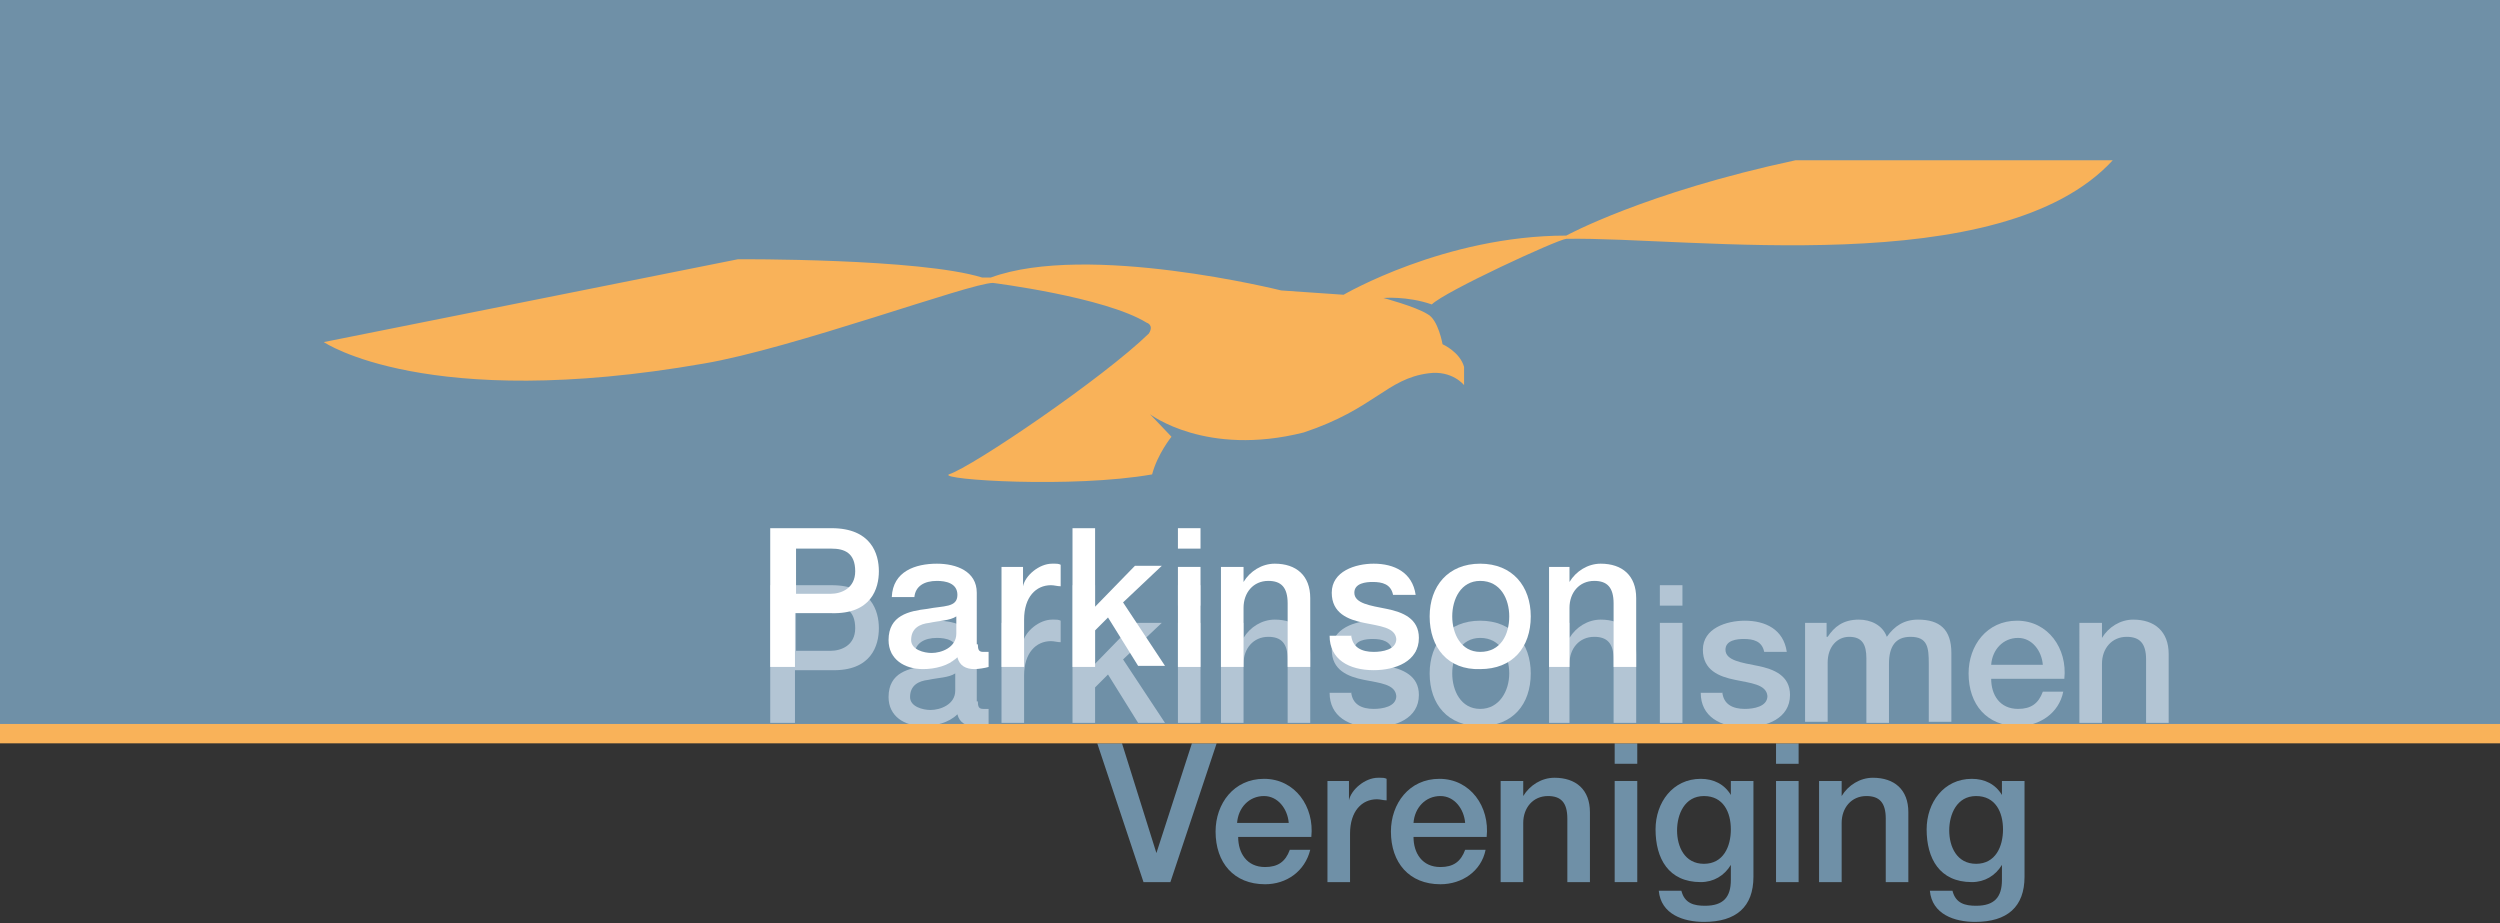 <?xml version="1.0" encoding="utf-8"?>
<!-- Generator: Adobe Illustrator 25.1.0, SVG Export Plug-In . SVG Version: 6.00 Build 0)  -->
<svg version="1.1" id="Laag_1" xmlns="http://www.w3.org/2000/svg" xmlns:xlink="http://www.w3.org/1999/xlink" x="0px" y="0px"
	 viewBox="0 0 232.4 85.8" enable-background="new 0 0 232.4 85.8" xml:space="preserve">
<rect x="0" y="0" width="232.4" height="85.8" fill="#333333" stroke="none"/>
<g>
	<polygon fill="#6F90A7" points="0,0 0,68.1 232.4,68.1 232.4,0 0,0 	"/>
	<g>
		<g>
			<path fill="#6F90A7" d="M102,69.1h2.3l3.2,10.2h0l3.3-10.2h2.3L108.8,82h-2.5L102,69.1z"/>
			<path fill="#6F90A7" d="M115.1,77.8c0,1.5,0.8,2.8,2.5,2.8c1.2,0,1.9-0.5,2.3-1.6h1.9c-0.5,2-2.2,3.2-4.2,3.2
				c-2.9,0-4.6-2-4.6-4.9c0-2.6,1.7-4.9,4.5-4.9c2.9,0,4.7,2.6,4.4,5.4H115.1z M119.8,76.5c-0.1-1.3-1-2.5-2.3-2.5
				c-1.4,0-2.4,1.1-2.5,2.5H119.8z"/>
		</g>
		<g>
			<path fill="#6F90A7" d="M123.5,72.6h1.9v1.8h0c0.2-1,1.5-2.1,2.7-2.1c0.5,0,0.6,0,0.8,0.1v2c-0.3,0-0.6-0.1-0.9-0.1
				c-1.4,0-2.5,1.1-2.5,3.2V82h-2.1V72.6z"/>
			<path fill="#6F90A7" d="M131.4,77.8c0,1.5,0.8,2.8,2.5,2.8c1.2,0,1.9-0.5,2.3-1.6h1.9c-0.4,2-2.2,3.2-4.2,3.2
				c-2.9,0-4.6-2-4.6-4.9c0-2.6,1.7-4.9,4.5-4.9c2.9,0,4.7,2.6,4.4,5.4H131.4z M136.2,76.5c-0.1-1.3-1-2.5-2.3-2.5
				c-1.4,0-2.4,1.1-2.5,2.5H136.2z"/>
			<path fill="#6F90A7" d="M139.7,72.6h1.9V74l0,0c0.6-1,1.7-1.7,2.9-1.7c2,0,3.3,1.1,3.3,3.2V82h-2.1v-5.9c0-1.5-0.6-2.1-1.8-2.1
				c-1.4,0-2.3,1.1-2.3,2.5V82h-2.1V72.6z"/>
			<path fill="#6F90A7" d="M150.1,69.1h2.1V71h-2.1V69.1z M150.1,72.6h2.1V82h-2.1V72.6z"/>
			<path fill="#6F90A7" d="M163,81.5c0,2.8-1.6,4.2-4.6,4.2c-1.9,0-4-0.7-4.2-2.9h2.1c0.3,1.2,1.2,1.4,2.2,1.4
				c1.7,0,2.4-0.8,2.4-2.4v-1.4h0c-0.6,1-1.6,1.6-2.8,1.6c-3,0-4.2-2.2-4.2-4.9c0-2.5,1.6-4.7,4.2-4.7c1.2,0,2.2,0.5,2.8,1.5h0v-1.3
				h2.1V81.5z M160.9,77.1c0-1.6-0.7-3.1-2.5-3.1c-1.8,0-2.5,1.7-2.5,3.2c0,1.5,0.7,3.1,2.5,3.1C160.2,80.3,160.9,78.7,160.9,77.1z"
				/>
			<path fill="#6F90A7" d="M165.1,69.1h2.1V71h-2.1V69.1z M165.1,72.6h2.1V82h-2.1V72.6z"/>
			<path fill="#6F90A7" d="M169.3,72.6h1.9V74l0,0c0.6-1,1.7-1.7,2.9-1.7c2,0,3.3,1.1,3.3,3.2V82h-2.1v-5.9c0-1.5-0.6-2.1-1.8-2.1
				c-1.4,0-2.3,1.1-2.3,2.5V82h-2.1V72.6z"/>
			<path fill="#6F90A7" d="M188.2,81.5c0,2.8-1.6,4.2-4.6,4.2c-1.9,0-4-0.7-4.2-2.9h2.1c0.3,1.2,1.2,1.4,2.2,1.4
				c1.7,0,2.4-0.8,2.4-2.4v-1.4h0c-0.6,1-1.6,1.6-2.8,1.6c-3,0-4.2-2.2-4.2-4.9c0-2.5,1.6-4.7,4.2-4.7c1.2,0,2.2,0.5,2.8,1.5h0v-1.3
				h2.1V81.5z M186.2,77.1c0-1.6-0.7-3.1-2.5-3.1c-1.8,0-2.5,1.7-2.5,3.2c0,1.5,0.7,3.1,2.5,3.1C185.5,80.3,186.2,78.7,186.2,77.1z"
				/>
		</g>
	</g>
	<g>
		<g>
			<path fill="#B3C5D4" d="M71.6,54.4h5.7c3.7,0,4.4,2.4,4.4,4c0,1.6-0.7,4-4.4,3.9h-3.4v4.9h-2.3V54.4z M73.9,60.5h3.3
				c1,0,2.3-0.5,2.3-2.1c0-1.7-1-2.1-2.2-2.1h-3.3V60.5z"/>
			<path fill="#B3C5D4" d="M90.9,65.2c0,0.5,0.1,0.7,0.5,0.7c0.1,0,0.3,0,0.5,0v1.4c-0.3,0.1-1,0.2-1.3,0.2c-0.8,0-1.4-0.3-1.6-1.1
				c-0.8,0.8-2.1,1.1-3.2,1.1c-1.7,0-3.2-0.9-3.2-2.7c0-2.3,1.9-2.7,3.6-2.9c1.5-0.3,2.8-0.1,2.8-1.3c0-1.1-1.1-1.3-1.9-1.3
				c-1.2,0-2,0.5-2.1,1.5h-2.1c0.1-2.4,2.2-3.1,4.2-3.1c1.8,0,3.7,0.7,3.7,2.7V65.2z M88.8,62.6c-0.6,0.4-1.6,0.4-2.5,0.6
				c-0.9,0.1-1.7,0.5-1.7,1.6c0,0.9,1.2,1.2,1.9,1.2c0.9,0,2.3-0.5,2.3-1.8V62.6z"/>
		</g>
		<g>
			<path fill="#B3C5D4" d="M93.2,57.9h1.9v1.8h0c0.2-1,1.5-2.1,2.7-2.1c0.5,0,0.6,0,0.8,0.1v2c-0.3,0-0.6-0.1-0.9-0.1
				c-1.4,0-2.5,1.1-2.5,3.2v4.4h-2.1V57.9z"/>
			<path fill="#B3C5D4" d="M99.7,54.4h2.1v7.3l3.7-3.8h2.5l-3.6,3.4l3.9,5.9h-2.5l-2.8-4.5l-1.2,1.2v3.3h-2.1V54.4z"/>
		</g>
		<g>
			<path fill="#B3C5D4" d="M109.5,54.4h2.1v1.9h-2.1V54.4z M109.5,57.9h2.1v9.3h-2.1V57.9z"/>
			<path fill="#B3C5D4" d="M113.7,57.9h1.9v1.4l0,0c0.6-1,1.7-1.7,2.9-1.7c2,0,3.3,1.1,3.3,3.2v6.4h-2.1v-5.9c0-1.5-0.6-2.1-1.8-2.1
				c-1.4,0-2.3,1.1-2.3,2.5v5.5h-2.1V57.9z"/>
			<path fill="#B3C5D4" d="M125.6,64.3c0.1,1.2,1,1.6,2.1,1.6c0.8,0,2.1-0.2,2.1-1.2c-0.1-1.1-1.5-1.2-3-1.5c-1.5-0.3-3-0.9-3-2.8
				c0-2,2.2-2.7,3.9-2.7c1.9,0,3.6,0.8,3.9,2.9h-2.1c-0.2-1-1-1.2-1.9-1.2c-0.6,0-1.7,0.1-1.7,1c0,1,1.5,1.2,3,1.5
				c1.5,0.3,3,0.9,3,2.7c0,2.2-2.2,3-4.2,3c-2.3,0-4.1-1-4.1-3.2H125.6z"/>
			<path fill="#B3C5D4" d="M132.9,62.6c0-2.8,1.7-4.9,4.7-4.9c3,0,4.7,2.1,4.7,4.9c0,2.9-1.7,4.9-4.7,4.9
				C134.6,67.5,132.9,65.5,132.9,62.6z M140.3,62.6c0-1.6-0.8-3.3-2.7-3.3c-1.8,0-2.6,1.7-2.6,3.3c0,1.6,0.8,3.3,2.6,3.3
				C139.4,65.9,140.3,64.2,140.3,62.6z"/>
			<path fill="#B3C5D4" d="M144,57.9h1.9v1.4l0,0c0.6-1,1.7-1.7,2.9-1.7c2,0,3.3,1.1,3.3,3.2v6.4h-2.1v-5.9c0-1.5-0.6-2.1-1.8-2.1
				c-1.4,0-2.3,1.1-2.3,2.5v5.5H144V57.9z"/>
			<path fill="#B3C5D4" d="M154.3,54.4h2.1v1.9h-2.1V54.4z M154.3,57.9h2.1v9.3h-2.1V57.9z"/>
			<path fill="#B3C5D4" d="M160.1,64.3c0.1,1.2,1,1.6,2.1,1.6c0.8,0,2.1-0.2,2.1-1.2c-0.1-1.1-1.6-1.2-3-1.5c-1.5-0.3-3-0.9-3-2.8
				c0-2,2.2-2.7,3.9-2.7c1.9,0,3.6,0.8,3.9,2.9h-2.1c-0.2-1-1-1.2-1.9-1.2c-0.6,0-1.7,0.1-1.7,1c0,1,1.5,1.2,3,1.5
				c1.5,0.3,3,0.9,3,2.7c0,2.2-2.2,3-4.2,3c-2.3,0-4.1-1-4.1-3.2H160.1z"/>
			<path fill="#B3C5D4" d="M167.9,57.9h1.9v1.3h0.1c0.6-0.9,1.4-1.6,2.9-1.6c1.1,0,2.2,0.5,2.6,1.6c0.7-1,1.6-1.6,2.9-1.6
				c2,0,3.1,0.9,3.1,3.1v6.4h-2.1v-5.4c0-1.5-0.1-2.5-1.7-2.5c-1.4,0-2,0.9-2,2.5v5.5h-2.1v-6c0-1.3-0.4-2-1.6-2c-1.1,0-2,0.9-2,2.4
				v5.5h-2.1V57.9z"/>
			<path fill="#B3C5D4" d="M185.1,63.1c0,1.5,0.8,2.8,2.5,2.8c1.2,0,1.9-0.5,2.3-1.6h1.9c-0.4,2-2.2,3.2-4.2,3.2
				c-2.9,0-4.6-2-4.6-4.9c0-2.6,1.7-4.9,4.5-4.9c2.9,0,4.7,2.6,4.4,5.4H185.1z M189.9,61.8c-0.1-1.3-1-2.5-2.3-2.5
				c-1.4,0-2.4,1.1-2.5,2.5H189.9z"/>
			<path fill="#B3C5D4" d="M193.5,57.9h1.9v1.4l0,0c0.6-1,1.7-1.7,2.9-1.7c2,0,3.3,1.1,3.3,3.2v6.4h-2.1v-5.9c0-1.5-0.6-2.1-1.8-2.1
				c-1.4,0-2.3,1.1-2.3,2.5v5.5h-2.1V57.9z"/>
		</g>
	</g>
	<g>
		<g>
			<path fill="#FFFFFF" d="M71.6,49.1h5.7c3.7,0,4.4,2.4,4.4,4c0,1.6-0.7,4-4.4,3.9h-3.4V62h-2.3V49.1z M73.9,55.2h3.3
				c1,0,2.3-0.5,2.3-2.1c0-1.7-1-2.1-2.2-2.1h-3.3V55.2z"/>
			<path fill="#FFFFFF" d="M90.9,59.9c0,0.5,0.1,0.7,0.5,0.7c0.1,0,0.3,0,0.5,0V62c-0.3,0.1-1,0.2-1.3,0.2c-0.8,0-1.4-0.3-1.6-1.1
				c-0.8,0.8-2.1,1.1-3.2,1.1c-1.7,0-3.2-0.9-3.2-2.7c0-2.3,1.9-2.7,3.6-2.9c1.5-0.3,2.8-0.1,2.8-1.3c0-1.1-1.1-1.3-1.9-1.3
				c-1.2,0-2,0.5-2.1,1.5h-2.1c0.1-2.4,2.2-3.1,4.2-3.1c1.8,0,3.7,0.7,3.7,2.7V59.9z M88.9,57.3c-0.6,0.4-1.6,0.4-2.5,0.6
				c-0.9,0.1-1.7,0.5-1.7,1.6c0,0.9,1.2,1.2,1.9,1.2c0.9,0,2.3-0.5,2.3-1.8V57.3z"/>
		</g>
		<path fill="#FFFFFF" d="M93.2,52.7h1.9v1.8h0c0.2-1,1.5-2.1,2.7-2.1c0.5,0,0.6,0,0.8,0.1v2c-0.3,0-0.6-0.1-0.9-0.1
			c-1.4,0-2.5,1.1-2.5,3.2V62h-2.1V52.7z"/>
		<path fill="#FFFFFF" d="M99.7,49.1h2.1v7.3l3.7-3.8h2.5l-3.6,3.4l3.9,5.9h-2.5l-2.8-4.5l-1.2,1.2V62h-2.1V49.1z"/>
		<g>
			<path fill="#FFFFFF" d="M109.5,49.1h2.1v1.9h-2.1V49.1z M109.5,52.7h2.1V62h-2.1V52.7z"/>
		</g>
		<path fill="#FFFFFF" d="M113.7,52.7h1.9v1.4l0,0c0.6-1,1.7-1.7,2.9-1.7c2,0,3.3,1.1,3.3,3.2V62h-2.1v-5.9c0-1.5-0.6-2.1-1.8-2.1
			c-1.4,0-2.3,1.1-2.3,2.5V62h-2.1V52.7z"/>
		<path fill="#FFFFFF" d="M125.6,59c0.1,1.2,1,1.6,2.1,1.6c0.8,0,2.1-0.2,2.1-1.2c-0.1-1.1-1.6-1.2-3-1.5c-1.5-0.3-3-0.9-3-2.8
			c0-2,2.2-2.7,3.9-2.7c1.9,0,3.6,0.8,3.9,2.9h-2.1c-0.2-1-1-1.2-1.9-1.2c-0.6,0-1.7,0.1-1.7,1c0,1,1.5,1.2,3,1.5
			c1.5,0.3,3,0.9,3,2.7c0,2.2-2.2,3-4.2,3c-2.3,0-4.1-1-4.1-3.2H125.6z"/>
		<path fill="#FFFFFF" d="M132.9,57.3c0-2.8,1.7-4.9,4.7-4.9c3,0,4.7,2.1,4.7,4.9c0,2.9-1.7,4.9-4.7,4.9
			C134.6,62.3,132.9,60.2,132.9,57.3z M140.3,57.3c0-1.6-0.8-3.3-2.7-3.3c-1.8,0-2.6,1.7-2.6,3.3c0,1.6,0.8,3.3,2.6,3.3
			C139.5,60.6,140.3,59,140.3,57.3z"/>
		<path fill="#FFFFFF" d="M144,52.7h1.9v1.4l0,0c0.6-1,1.7-1.7,2.9-1.7c2,0,3.3,1.1,3.3,3.2V62h-2.1v-5.9c0-1.5-0.6-2.1-1.8-2.1
			c-1.4,0-2.3,1.1-2.3,2.5V62H144V52.7z"/>
	</g>
	<line fill="none" stroke="#F9B259" stroke-width="1.8" x1="0" y1="68.2" x2="232.4" y2="68.2"/>
	<path fill="#F9B259" d="M30.1,31.8l38.5-7.7c0,0,16.9-0.1,22.7,1.7h0.8c9-3.3,27,1.2,27,1.2l5.8,0.4c0,0,9.4-5.5,20.7-5.5
		c0,0,7.3-4,21.3-7h29.5c-10.4,11.3-39.2,7.1-50.8,7.3c-0.9,0.1-11.3,4.9-12.5,6.1c-2.3-0.8-4.5-0.6-4.5-0.6s3,0.8,4.1,1.5
		c1,0.5,1.4,2.8,1.4,2.8s1.6,0.7,2,2.1c0,0,0,1.7,0,1.7s-1.1-1.4-3.3-1.1c-3.9,0.5-5,3.3-11.6,5.5c-9.1,2.3-14.3-1.7-14.3-1.7l2,2.1
		c0,0-1.3,1.6-1.8,3.5c-7.4,1.3-19.8,0.5-18.9,0c2.2-0.7,14.4-9,18.6-13.1c0.5-0.8-0.2-1-0.2-1c-3.9-2.4-14.3-3.7-14.3-3.7
		c-2.1,0-18.6,6.1-26.9,7.5C39.6,38.3,30.1,31.8,30.1,31.8z"/>
</g>
</svg>
